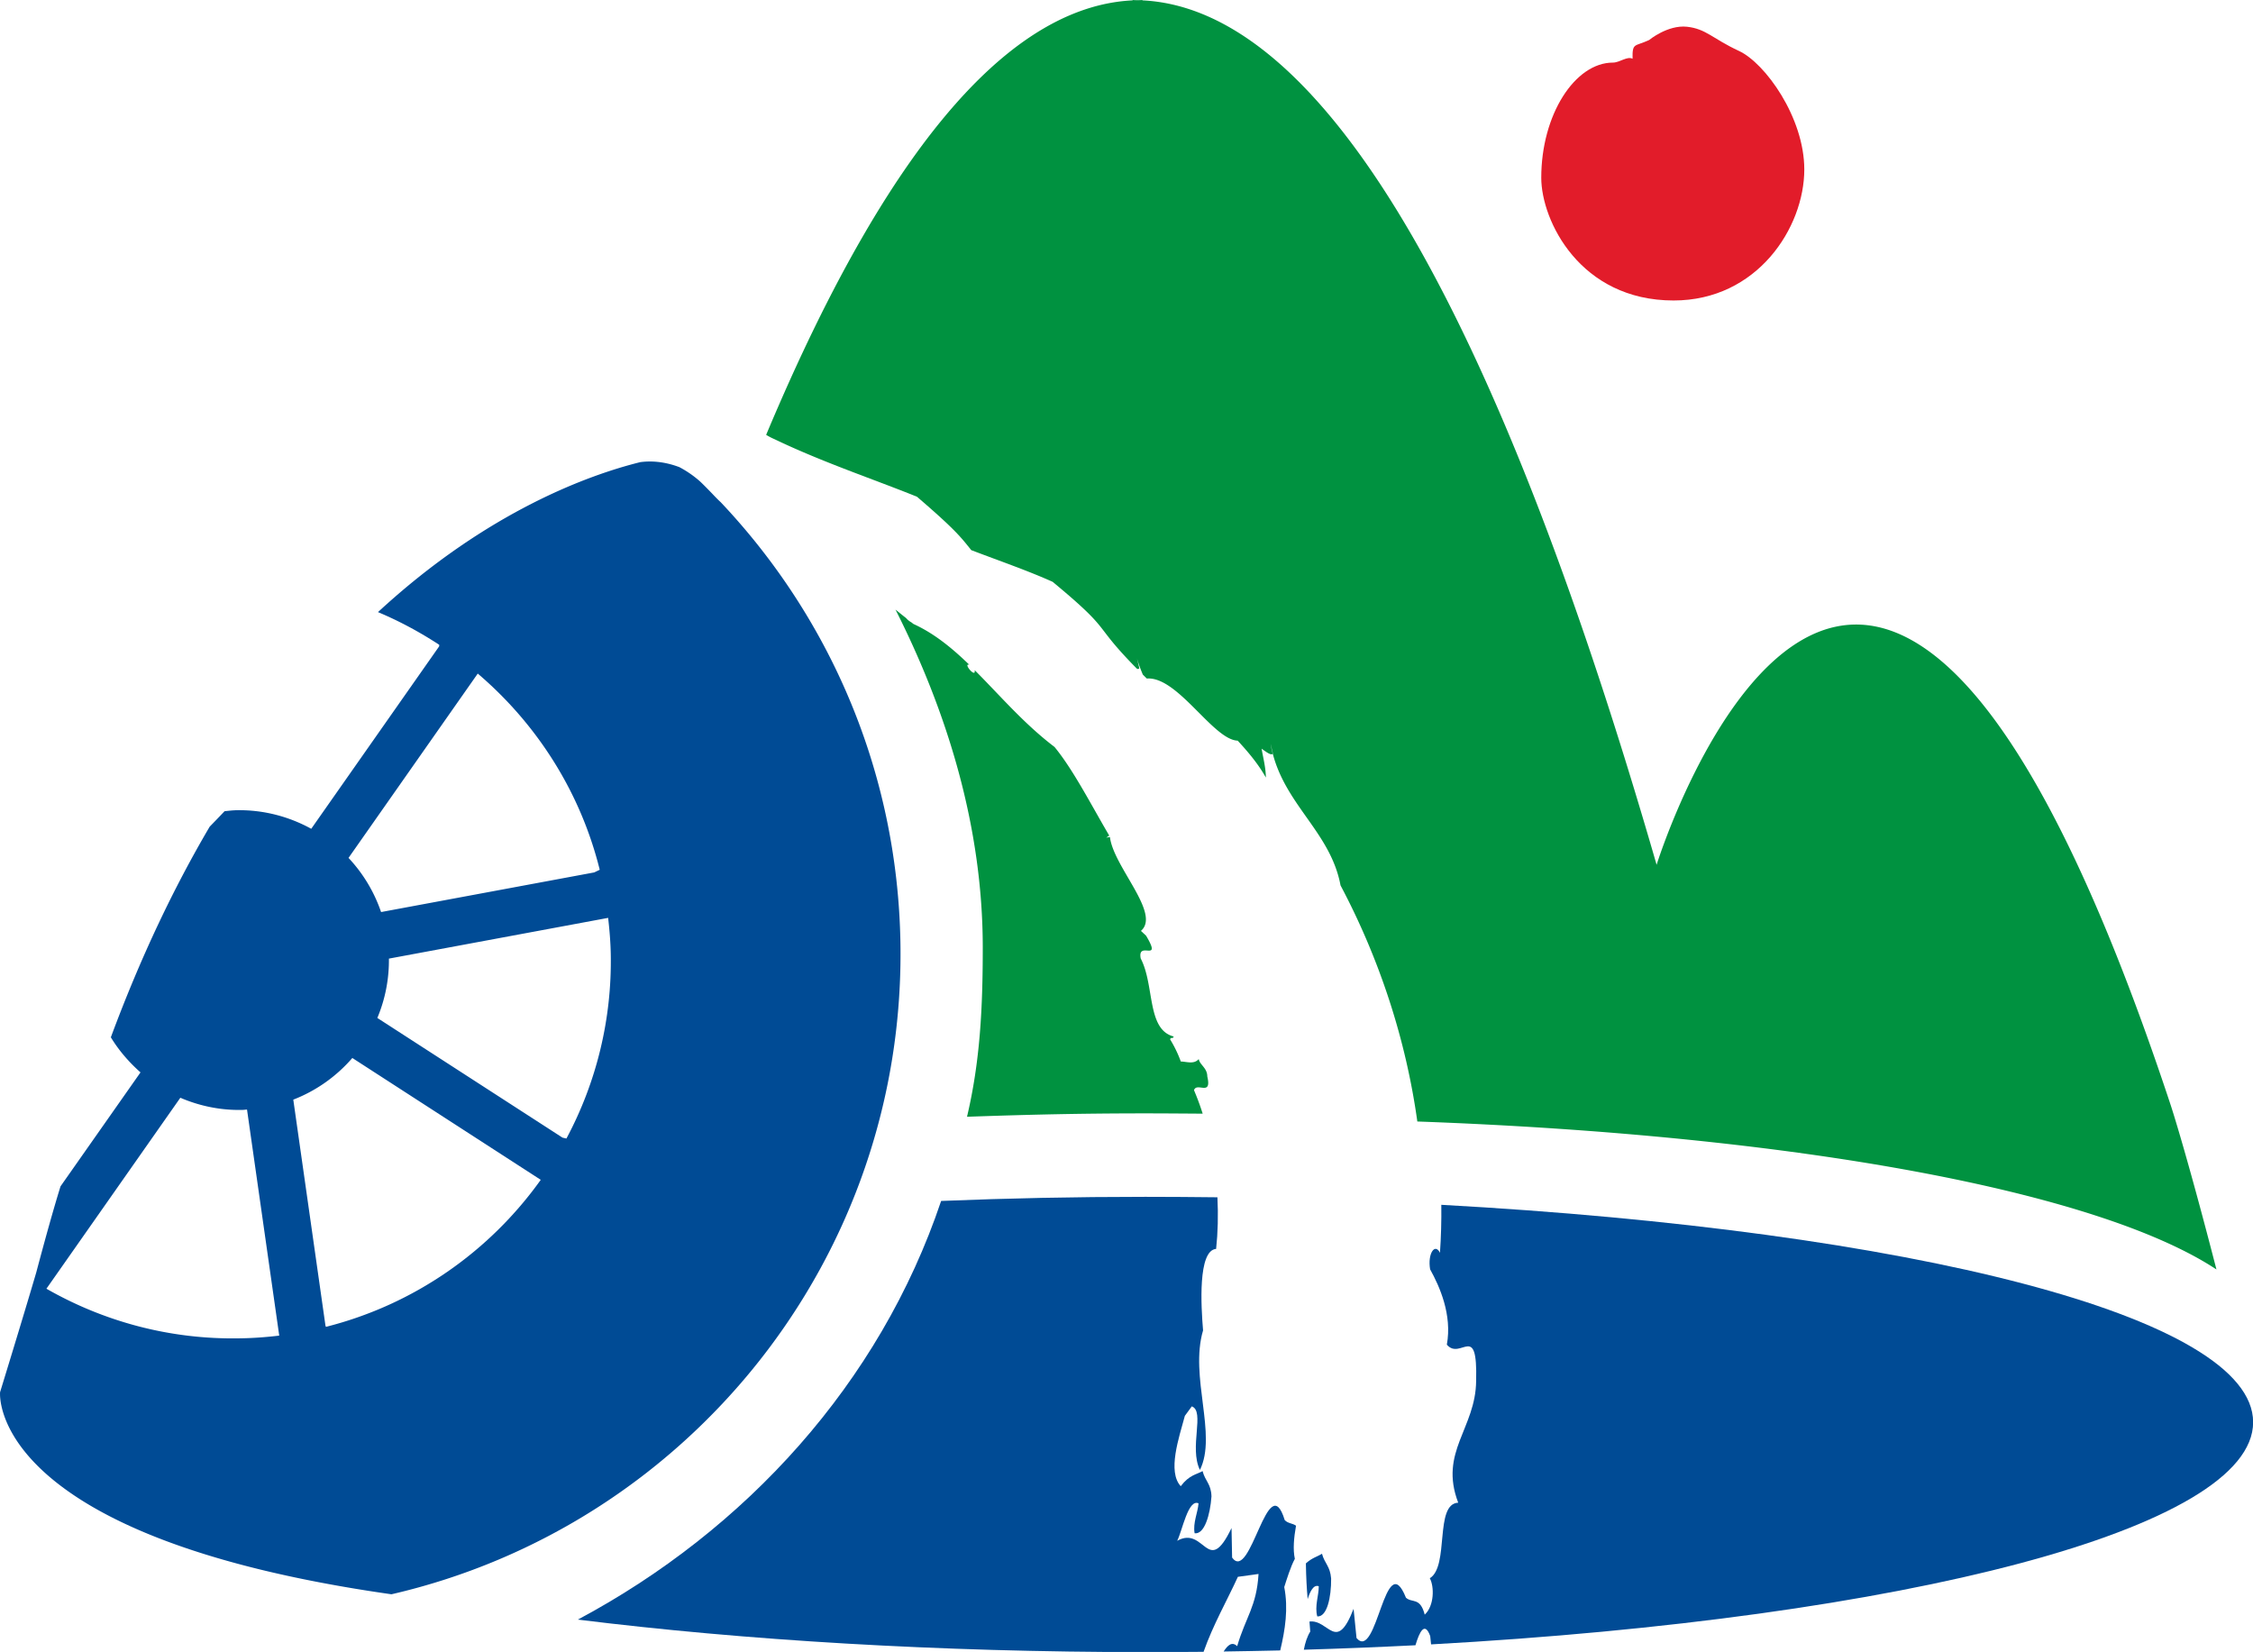 <svg xmlns="http://www.w3.org/2000/svg" width="716.06pt" height="525pt" fill-rule="evenodd" viewBox="0 0 716.06 525"><path d="M391.543 276.633c1.392 0 2.976-1.399 4.086-.803-.054-3.421.41-2.483 3.455-3.904 0 0 3.863-3.192 7.889-2.776 4.031.445 5.268 2.447 10.858 5.05 5.462 2.526 13.637 13.879 13.637 24.736 0 12.113-9.798 27.339-27.28 27.339-19.515 0-27.611-16.681-27.611-25.608 0-13.17 7.025-24.034 14.966-24.034" style="fill:#e21c2a;stroke:none" transform="translate(-83.676 -401.42)scale(1.523)"/><path d="M355.72 514.98c.038 3.357-.05 6.699-.28 10.015-1.045-2.12-2.614.156-2.057 3.449 1.964 3.531 4.639 9.478 3.491 15.721 2.915 3.392 6.438-4.952 6.112 7.559-.091 9.942-7.785 14.818-3.74 25.414-5.006.246-1.805 13.243-5.926 15.768.936 1.696.962 5.733-1.062 7.594-.96-3.715-2.618-2.363-3.918-3.533-4.357-10.879-6.014 13.45-10.314 8.413l-.614-6.092c-3.64 9.346-5.169 2.151-9.203 2.654q.085 1.01.16 2.092c-.641 1.032-1.059 2.317-1.337 3.784 7.896-.227 15.67-.551 23.293-.93.822-2.769 1.933-5.076 3.078-1.913.056.598.118 1.173.179 1.733 98.772-5.455 171.551-24.145 171.551-46.361 0-22.066-71.73-39.986-169.413-45.367" style="fill:#004b95;stroke:none" transform="translate(-83.676 -401.42)scale(1.523)"/><path d="M329.833 600.871c2.044.158 2.926-4.014 2.894-7.896-.212-2.634-1.322-3.055-1.91-5.184-.977.622-2.081.842-3.358 2.016.045 3.002.186 5.307.367 7.451.546-1.719 1.254-3.071 2.319-2.688.015 1.944-.892 4.152-.312 6.301m-16.569-8.263 4.314-.596c-.405 6.782-2.672 8.97-4.458 15.07-1.054-1.031-1.973-.232-2.823 1.112 3.957-.066 7.897-.129 11.804-.225 1.042-4.334 1.714-8.747.841-13.223.499-1.557 1.336-4.287 2.213-5.893-.428-1.954-.197-4.443.245-6.912-.753-.542-1.652-.432-2.36-1.172-3.465-11.244-7.097 13.229-10.979 7.823l-.121-6.164c-5.007 10.427-5.538-.591-11.337 2.663 1.069-2.109 2.286-8.785 4.449-7.82-.134 1.926-1.207 4.075-.814 6.244 2.029.301 3.246-3.814 3.518-7.692-.085-2.655-1.3-3.135-1.857-5.276-1.278.737-2.755.768-4.556 3.15-2.822-3.061-.373-10.105.857-14.679l1.45-1.98c2.798 1.036-.602 8.56 1.694 13.27 3.654-7.389-2.2-19.421.657-29.122-.418-4.987-1.113-16.702 2.724-17.003.367-3.401.456-7.047.273-10.772-2.334-.032-7.037-.064-7.037-.064l-1.27-.009s-4.478-.022-6.737-.022c-14.883 0-28.5.29-42.614.858-12.816 38.099-40.827 68.681-75.804 87.362 34.655 4.299 75.141 6.782 118.418 6.782 4.073 0 8.122-.037 12.152-.06 2.006-5.686 4.894-10.684 7.158-15.65" style="fill:#004b95;stroke:none" transform="translate(-83.676 -401.42)scale(1.523)"/><path d="M216.552 355.21c9.952 4.782 20.747 8.378 29.746 12.015 8.128 6.974 9.212 8.512 11.332 11.145 5.937 2.263 11.823 4.292 16.982 6.613 12.934 10.708 7.89 8.3 17.602 18.146.22.061.411.061.487-.126l-.487-2.031c.332 1.18.765 2.27 1.209 3.357.286.286.532.541.847.835 6.424-.508 13.861 12.819 18.957 12.96 2.169 2.353 4.295 4.856 5.882 7.704-.026-2.091-.532-3.941-.89-6.024.915.641 2.001 1.503 2.324 1.03q-.27-.986-.457-2.045l.486 2.008c-.005.021-.025.029-.029.037 2.85 10.941 12.096 16.542 14.147 27.496 8.236 15.539 13.677 32.37 16.025 49.267 79.022 2.855 142.037 14.573 166.762 30.873-6.367-24.675-9.517-34.204-9.517-34.204-63.357-191.387-107.313-50.235-107.313-50.235-38.405-132.963-75.186-178.827-107.298-180.381v-.064c-.334 0-.702.03-1.038.03-.328 0-.68-.03-1.02-.03v.064c-23.39 1.137-49.272 25.868-76.468 90.664.543.328 1.12.64 1.729.896m87.558 135.85c.591-1.75 3.769 1.39 2.775-2.86-.004-1.791-1.591-2.439-1.787-3.635-.988 1.165-2.56.523-3.74.516a25.3 25.3 0 0 0-2.231-4.62c.134-.567.601-.016.733-.603-5.638-1.463-3.942-10.664-6.872-16.283-.743-3.893 4.614 1.112 1.12-4.752l-1.072-1c4.22-3.627-5.763-13.412-6.47-19.599l-.783.142.638-.428c-3.948-6.74-7.562-13.806-11.42-18.499-6.397-4.852-11.456-10.831-16.662-16.025.308 1.835-2.539-1.546-1.119-1.12-3.595-3.487-7.319-6.54-11.652-8.514-.132-.097-.27-.209-.402-.314-.478-.274-.858-.577-1.126-.91-.738-.573-1.479-1.176-2.222-1.778 10.705 21.205 18.209 45.17 18.209 70.534 0 12.47-.537 23.664-3.286 35.295 12.868-.447 23.633-.705 37.117-.705 4.048 0 8.069.036 12.064.061a54 54 0 0 0-1.812-4.903" style="fill:#009240;stroke:none" transform="translate(-83.676 -401.42)scale(1.523)"/><path d="M205.33 368.354c-.566-.513-1.152-1.121-1.771-1.783-.836-.857-1.656-1.711-2.52-2.529a21.7 21.7 0 0 0-4.385-3.024h-.024c-3.288-1.23-6.084-1.279-8.074-1.01-10.428 2.585-31.803 10.124-54.735 31.294 4.488 1.878 8.741 4.181 12.778 6.818v.307l-.013.022-26.692 38.066c-4.622-2.538-9.944-3.979-15.592-3.874-.85.019-1.672.124-2.5.209a244 244 0 0 1-3.103 3.225c-7.372 12.532-14.36 27.053-20.625 43.952 1.667 2.754 3.79 5.188 6.188 7.323l-16.69 23.775c-1.626 5.242-3.409 11.75-5.083 18.035-2.73 9.308-7.531 24.914-7.531 24.914s-3.014 30.127 81.67 42.177c61.787-14.242 107.364-70.114 106.216-136.044-.621-35.641-14.806-67.861-37.514-91.853m-22.932 94.358a78.35 78.35 0 0 1-9.254 38.438l-.814-.185-38.644-24.976a31.1 31.1 0 0 0 2.416-12.382l45.705-8.494.042-.014c.285 2.502.504 5.024.549 7.613m-27.906-58.372.144-.216c12.328 10.5 21.433 24.688 25.459 40.944l-1.15.553-44.479 8.27a31.2 31.2 0 0 0-6.794-11.3zM64.629 532.489l27.947-39.847c3.933 1.686 8.258 2.623 12.813 2.54.377 0 .732-.055 1.102-.077l6.722 47.17c-2.7.324-5.431.529-8.207.567-14.688.277-28.492-3.553-40.377-10.353m58.327 7.96-.096-.266-6.714-47.147a31.2 31.2 0 0 0 12.322-8.694l39.32 25.425c-10.678 14.957-26.436 26.037-44.832 30.682" style="fill:#004b95;stroke:none" transform="translate(-83.676 -401.42)scale(1.523)"/></svg>